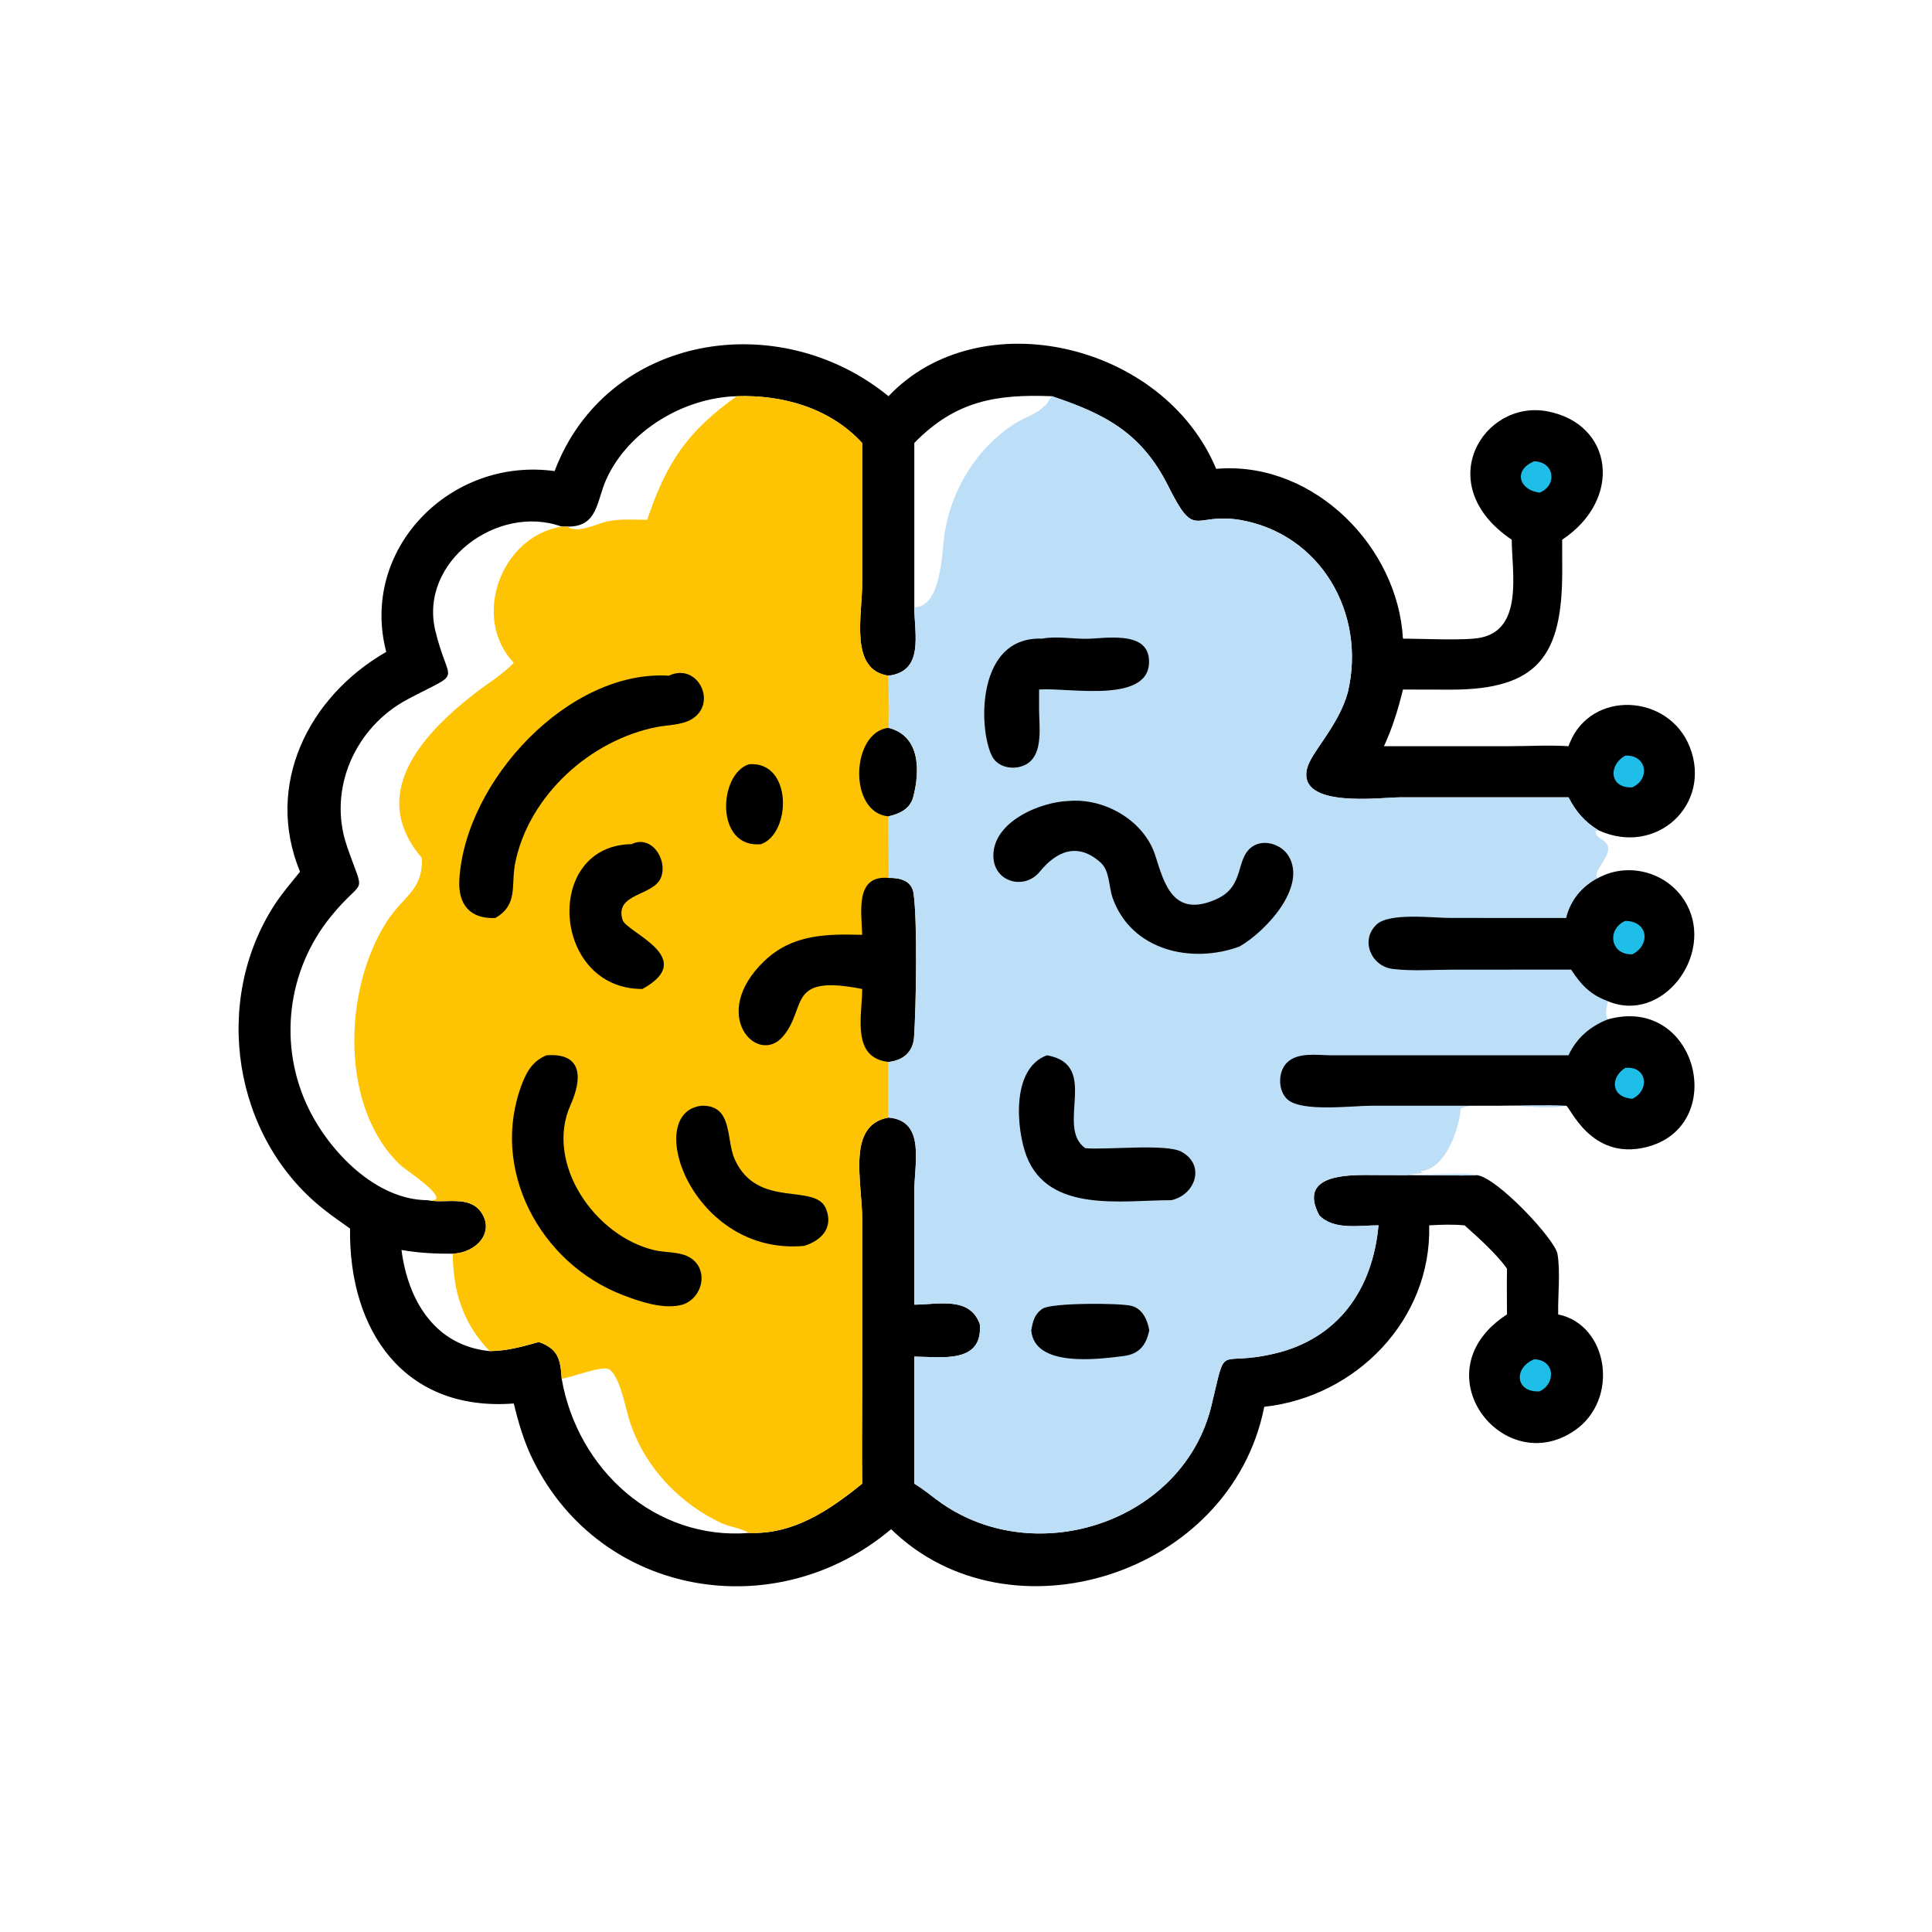 <svg version="1.1" xmlns="http://www.w3.org/2000/svg" style="display: block;" viewBox="0 0 2048 2048" width="512" height="512">
<path transform="translate(0,0)" fill="rgb(0,0,0)" d="M 587.908 499.381 C 642.902 354.137 825.454 324.834 941.856 420.006 C 1038.1 318.328 1233.16 363.072 1289.2 496.983 L 1293.82 496.667 C 1393.62 490.789 1481.75 579.577 1487.19 676.996 C 1506.9 676.975 1552.25 679.301 1569.09 676.049 C 1615.31 667.121 1602.58 606.101 1602.51 572.118 C 1516.18 513.857 1572.58 423.284 1640.2 436.012 C 1710.05 449.159 1720.69 529.149 1655.97 572.118 L 1656.02 605.406 C 1656.07 694.663 1630.75 731.074 1537.98 731.053 L 1487.19 730.943 C 1482.11 752.051 1476.11 771.211 1467.07 791 L 1599.12 791.014 C 1620.09 791.011 1641.79 789.664 1662.65 791 L 1663.94 787.733 C 1686.81 730.885 1769.17 735.329 1791.31 792.035 C 1815.04 852.827 1755.76 908.442 1694.2 880.028 C 1679.37 870.791 1670.77 860.596 1662.65 845.18 L 1484.06 845.216 C 1463.69 845.217 1375.35 857.379 1385.54 814.787 C 1389.77 797.1 1418.79 770.124 1428.77 733.797 C 1448.51 650.298 1399.92 565.551 1313.86 551.026 C 1264.22 543.295 1267.36 573.198 1238.33 515.15 C 1209.96 458.428 1170.65 438.589 1115.05 420.006 C 1113.41 422.014 1108.3 430.187 1108.09 430.348 L 1107.28 429.853 C 1100.85 438.115 1085.87 442.681 1076.95 448.239 C 1035.91 473.787 1007.55 519.953 1001.04 567.582 C 998.464 586.454 997.733 643.507 969.209 643.739 C 969.378 672.627 979.768 711.576 941.856 716.262 C 900.165 710.202 913.94 652.97 913.937 618.643 L 913.96 469.559 C 879.886 432.614 830.029 418.339 780.963 420.006 C 725.201 421.419 666.105 456.327 642.655 508.186 C 632.402 530.859 633.988 558.592 601.63 558.221 L 595.415 558.221 C 531.342 568.346 499.26 654.389 544.607 702.709 C 532.173 715.48 516.611 724.672 502.615 735.589 C 445.261 780.327 390.348 842.713 447.143 909.459 C 448.678 943.56 427.899 949.468 410.474 976.216 C 363.433 1048.43 359.717 1175.49 425.662 1236.17 C 429.121 1239.36 484.2 1275.71 453.225 1272.26 C 471.84 1276.21 497.416 1266.58 510.172 1285.24 C 524.275 1305.86 505.83 1327.74 479.999 1328.98 C 480.153 1369.19 490.925 1403.16 519.1 1432.23 C 537.384 1432.13 553.759 1427.42 571.226 1422.59 C 592.073 1430.05 594.093 1441.29 595.415 1461.54 C 612.071 1557.5 694.31 1633.02 794.061 1625 C 841.558 1626.6 878.716 1601.19 913.96 1572.76 C 913.502 1538.42 913.954 1504.02 913.96 1469.68 L 913.964 1292.29 C 913.957 1252.3 897.195 1192.51 941.856 1184.65 C 981.392 1187.92 969.247 1233.33 969.22 1262.43 L 969.209 1382.99 C 994.894 1382.87 1028.03 1373.96 1038.65 1403.65 C 1042.06 1446.01 998.079 1438.28 969.209 1438.07 L 969.209 1572.76 C 979.565 1578.88 988.733 1587.07 998.651 1593.9 C 1100.9 1664.29 1254.71 1611.85 1284.12 1490.22 C 1300.98 1420.52 1288.62 1449.64 1351.24 1434.81 C 1418.85 1418.79 1455.04 1366.7 1461.27 1298.92 C 1441.26 1298.82 1413.57 1304.38 1398.44 1288.2 C 1374.25 1242.44 1434.37 1245.55 1457.73 1245.58 L 1527.62 1245.8 C 1540.29 1245.86 1553.18 1246.42 1565.83 1245.7 C 1588.02 1248.93 1648.32 1313.96 1650.97 1329.09 C 1654.23 1347.61 1651.31 1373.56 1651.74 1393.33 C 1705.16 1404.34 1717.3 1483.68 1668.83 1516.66 C 1592.95 1568.29 1504.01 1453.95 1597.47 1393.33 C 1597.4 1377.18 1597.2 1361.02 1597.47 1344.88 C 1587.13 1329.86 1566.34 1311.26 1552.53 1298.92 C 1539.91 1297.78 1527.62 1298.16 1515 1298.92 C 1517.61 1398.8 1437.61 1480.61 1340.18 1491.28 C 1304.68 1670.45 1069.46 1742.99 944.63 1620.99 C 823.019 1723.63 637.112 1693.52 565.041 1547.77 C 555.457 1528.39 549.727 1508.66 544.607 1487.76 C 428.503 1496.62 369.569 1410.62 371.069 1302.32 C 361.464 1295.5 351.736 1288.76 342.513 1281.42 C 246.843 1205.36 224.841 1061.74 290.739 959.591 C 298.833 947.045 308.693 935.705 318.042 924.092 C 280.28 832.456 326.499 738.687 409.426 691.037 C 381.009 582.455 477.201 484.098 587.908 499.381 z M 453.225 1272.26 C 484.2 1275.71 429.121 1239.36 425.662 1236.17 C 359.717 1175.49 363.433 1048.43 410.474 976.216 C 427.899 949.468 448.678 943.56 447.143 909.459 C 390.348 842.713 445.261 780.327 502.615 735.589 C 516.611 724.672 532.173 715.48 544.607 702.709 C 499.26 654.389 531.342 568.346 595.415 558.221 C 527.67 533.718 444.023 595.267 461.424 668.358 C 475.658 728.148 492.596 709.203 432.04 741.311 C 376.66 770.675 347.043 836.365 367.71 896.759 C 387.269 953.913 387.035 926.747 350.534 971.759 C 304.024 1029.11 294.641 1108.58 327.157 1175.17 C 349.49 1220.91 398.422 1271.98 453.225 1272.26 z M 969.209 469.559 L 969.209 643.739 C 997.733 643.507 998.464 586.454 1001.04 567.582 C 1007.55 519.953 1035.91 473.787 1076.95 448.239 C 1085.87 442.681 1100.85 438.115 1107.28 429.853 L 1108.09 430.348 C 1108.3 430.187 1113.41 422.014 1115.05 420.006 C 1056.66 417.721 1013.03 424.535 969.209 469.559 z M 425.592 1325 C 432.583 1379.29 461.558 1426.58 519.1 1432.23 C 490.925 1403.16 480.153 1369.19 479.999 1328.98 C 461.876 1329.1 443.464 1328.24 425.592 1325 z"/>
<path transform="translate(0,0)" fill="rgb(30,190,233)" d="M 1626.26 489.008 C 1648.03 489.474 1651.02 514.666 1632.03 522.209 C 1610.23 519.554 1603.72 498.375 1626.26 489.008 z"/>
<path transform="translate(0,0)" fill="rgb(30,190,233)" d="M 1722.81 800.99 C 1745.77 799.922 1749.63 825.828 1730.35 834.567 C 1706.6 836.124 1704.12 811.555 1722.81 800.99 z"/>
<path transform="translate(0,0)" fill="rgb(30,190,233)" d="M 1626.26 1440.92 C 1648.24 1441.45 1649.8 1466.33 1632.03 1474.92 C 1606.19 1476.27 1604.09 1450.04 1626.26 1440.92 z"/>
<path transform="translate(0,0)" fill="rgb(254,195,2)" d="M 780.963 420.006 C 830.029 418.339 879.886 432.614 913.96 469.559 L 913.937 618.643 C 913.94 652.97 900.165 710.202 941.856 716.262 C 941.784 734.402 943.485 753.582 941.856 771.549 C 975.119 779.999 975.542 815.988 968.088 844.696 C 964.749 857.552 953.68 862.615 941.856 865.355 L 941.992 906.572 C 942.047 914.449 942.738 922.817 941.856 930.632 C 953.999 930.492 966.527 933.255 968.447 947.287 C 972.676 978.185 971.09 1067.52 968.92 1099.42 C 967.847 1115.2 957.208 1124.14 941.856 1125.7 L 941.856 1184.65 C 897.195 1192.51 913.957 1252.3 913.964 1292.29 L 913.96 1469.68 C 913.954 1504.02 913.502 1538.42 913.96 1572.76 C 878.716 1601.19 841.558 1626.6 794.061 1625 C 694.31 1633.02 612.071 1557.5 595.415 1461.54 C 594.093 1441.29 592.073 1430.05 571.226 1422.59 C 553.759 1427.42 537.384 1432.13 519.1 1432.23 C 490.925 1403.16 480.153 1369.19 479.999 1328.98 C 505.83 1327.74 524.275 1305.86 510.172 1285.24 C 497.416 1266.58 471.84 1276.21 453.225 1272.26 C 484.2 1275.71 429.121 1239.36 425.662 1236.17 C 359.717 1175.49 363.433 1048.43 410.474 976.216 C 427.899 949.468 448.678 943.56 447.143 909.459 C 390.348 842.713 445.261 780.327 502.615 735.589 C 516.611 724.672 532.173 715.48 544.607 702.709 C 499.26 654.389 531.342 568.346 595.415 558.221 L 601.63 558.221 C 633.988 558.592 632.402 530.859 642.655 508.186 C 666.105 456.327 725.201 421.419 780.963 420.006 z M 595.415 1461.54 C 612.071 1557.5 694.31 1633.02 794.061 1625 C 785.747 1619.91 773.476 1618.67 764.344 1614.38 C 721.403 1594.2 685.504 1557.14 669.46 1512.19 C 663.519 1497.62 658.547 1460.73 646.093 1451.8 C 639.245 1446.88 608.264 1459.42 595.415 1461.54 z M 601.63 558.221 C 611.759 566.288 632.854 555.051 643.824 552.684 C 657.263 549.784 672.352 550.95 686.027 551.026 C 706.461 490.655 728.059 457.69 780.963 420.006 C 725.201 421.419 666.105 456.327 642.655 508.186 C 632.402 530.859 633.988 558.592 601.63 558.221 z"/>
<path transform="translate(0,0)" fill="rgb(0,0,0)" d="M 794.061 810.109 C 840.093 806.604 839.051 882.999 806.837 894.846 C 757.807 899.76 761.359 820.226 794.061 810.109 z"/>
<path transform="translate(0,0)" fill="rgb(0,0,0)" d="M 941.856 865.355 C 898.88 861.708 901.996 775.891 941.856 771.549 C 975.119 779.999 975.542 815.988 968.088 844.696 C 964.749 857.552 953.68 862.615 941.856 865.355 z"/>
<path transform="translate(0,0)" fill="rgb(0,0,0)" d="M 669.46 894.846 C 690.294 884.565 707.809 910.68 700.832 929.761 C 693.347 950.233 650.969 946.302 659.986 975.223 C 664.144 988.559 740.835 1015.36 680.977 1048.36 C 584.727 1048.6 575.387 896.167 669.46 894.846 z"/>
<path transform="translate(0,0)" fill="rgb(0,0,0)" d="M 743.777 1172.11 C 777.311 1171.34 769.381 1207.95 778.777 1228.82 C 803.07 1282.79 864.878 1252.82 875.856 1281.93 C 883.385 1301.9 870.561 1314.9 852.597 1320.67 C 733.748 1331.84 680.425 1179.2 743.777 1172.11 z"/>
<path transform="translate(0,0)" fill="rgb(0,0,0)" d="M 579.243 1118.64 C 619.129 1115.71 616.579 1145.06 604.747 1171.44 C 577.184 1232.89 630.434 1310.78 694.204 1325.35 C 705.148 1327.85 718.462 1326.87 728.605 1331.61 C 752.191 1342.63 746.234 1375.55 723.451 1382.99 C 703.796 1388.48 678.477 1379.82 660.21 1372.81 C 572.193 1339.03 518.248 1238.59 553.784 1147.87 C 559.073 1134.36 565.531 1124.55 579.243 1118.64 z"/>
<path transform="translate(0,0)" fill="rgb(0,0,0)" d="M 941.856 930.632 C 953.999 930.492 966.527 933.255 968.447 947.287 C 972.676 978.185 971.09 1067.52 968.92 1099.42 C 967.847 1115.2 957.208 1124.14 941.856 1125.7 C 902.013 1121.29 913.982 1076.34 913.96 1048.36 C 833.241 1032.42 856.074 1067.83 830.035 1098.6 C 802.97 1130.58 750.912 1075.44 810.269 1018.67 C 839.818 990.402 875.618 989.939 913.96 990.959 C 913.29 966.629 906.077 927.511 941.856 930.632 z"/>
<path transform="translate(0,0)" fill="rgb(0,0,0)" d="M 709.04 716.262 C 740.009 701.499 761.803 746.859 731.966 763.097 C 721.786 768.637 707.454 768.484 696.146 770.705 C 625.601 784.565 560.963 843.198 546.244 914.159 C 541.254 938.212 549.923 958.679 525.055 973.116 C 497.711 974.321 485.401 958.182 486.928 932.33 C 493.105 827.784 602.932 709.653 709.04 716.262 z"/>
<path transform="translate(0,0)" fill="rgb(188,222,246)" d="M 1115.05 420.006 C 1170.65 438.589 1209.96 458.428 1238.33 515.15 C 1267.36 573.198 1264.22 543.295 1313.86 551.026 C 1399.92 565.551 1448.51 650.298 1428.77 733.797 C 1418.79 770.124 1389.77 797.1 1385.54 814.787 C 1375.35 857.379 1463.69 845.217 1484.06 845.216 L 1662.65 845.18 C 1670.77 860.596 1679.37 870.791 1694.2 880.028 L 1691.47 880.767 C 1689.96 889.373 1705.69 889.647 1704.79 900.607 C 1703.9 911.3 1686.42 927.191 1694.2 930.632 C 1727.67 912.644 1770.27 925.494 1788.16 959.054 C 1816.89 1012.95 1761.84 1085.53 1704.32 1061.26 C 1703.26 1067.68 1700.94 1074.68 1704.32 1080.63 C 1799.59 1053.96 1833.58 1195.07 1744.06 1216.24 C 1685.71 1230.03 1663.98 1172.19 1660.16 1172.11 C 1634.31 1178.44 1576.42 1164.61 1548.44 1174.77 C 1547.1 1196.46 1531.92 1239.85 1506.38 1241.19 L 1506.53 1242.38 L 1508.83 1243.4 C 1451.18 1249.3 1554.86 1241.07 1565.83 1245.7 C 1553.18 1246.42 1540.29 1245.86 1527.62 1245.8 L 1457.73 1245.58 C 1434.37 1245.55 1374.25 1242.44 1398.44 1288.2 C 1413.57 1304.38 1441.26 1298.82 1461.27 1298.92 C 1455.04 1366.7 1418.85 1418.79 1351.24 1434.81 C 1288.62 1449.64 1300.98 1420.52 1284.12 1490.22 C 1254.71 1611.85 1100.9 1664.29 998.651 1593.9 C 988.733 1587.07 979.565 1578.88 969.209 1572.76 L 969.209 1438.07 C 998.079 1438.28 1042.06 1446.01 1038.65 1403.65 C 1028.03 1373.96 994.894 1382.87 969.209 1382.99 L 969.22 1262.43 C 969.247 1233.33 981.392 1187.92 941.856 1184.65 L 941.856 1125.7 C 957.208 1124.14 967.847 1115.2 968.92 1099.42 C 971.09 1067.52 972.676 978.185 968.447 947.287 C 966.527 933.255 953.999 930.492 941.856 930.632 C 942.738 922.817 942.047 914.449 941.992 906.572 L 941.856 865.355 C 953.68 862.615 964.749 857.552 968.088 844.696 C 975.542 815.988 975.119 779.999 941.856 771.549 C 943.485 753.582 941.784 734.402 941.856 716.262 C 979.768 711.576 969.378 672.627 969.209 643.739 C 997.733 643.507 998.464 586.454 1001.04 567.582 C 1007.55 519.953 1035.91 473.787 1076.95 448.239 C 1085.87 442.681 1100.85 438.115 1107.28 429.853 L 1108.09 430.348 C 1108.3 430.187 1113.41 422.014 1115.05 420.006 z"/>
<path transform="translate(0,0)" fill="rgb(0,0,0)" d="M 1093.18 1410.21 C 1094.87 1400.69 1096.6 1392.89 1105.27 1387.21 C 1114.87 1380.93 1186.39 1381.1 1199.23 1384.24 C 1211.11 1387.15 1216.44 1399.28 1218.25 1410.21 C 1215.04 1425.71 1207.78 1435.31 1191.17 1437.44 C 1163.42 1440.99 1096.45 1449.66 1093.18 1410.21 z"/>
<path transform="translate(0,0)" fill="rgb(0,0,0)" d="M 1104.77 676.996 C 1119.88 674.125 1136.43 677.285 1151.76 677.153 C 1170.71 676.989 1214.85 668.394 1217.81 697.775 C 1222.79 747.124 1133.41 728.705 1102.58 730.857 L 1101.48 730.943 L 1101.48 753.268 C 1101.61 769.253 1105.13 794.088 1092.8 806.455 C 1083.04 816.24 1064.04 816.282 1054.64 806.032 C 1038.04 787.915 1029.36 674.049 1104.77 676.996 z"/>
<path transform="translate(0,0)" fill="rgb(0,0,0)" d="M 1109.91 1118.64 C 1166.55 1128.81 1118.44 1194.27 1150.38 1217.12 C 1173.15 1219.18 1236.49 1212 1252.63 1221.03 C 1278.39 1235.44 1266.67 1267.05 1241.47 1272.26 C 1190 1272.19 1111.4 1286.39 1088.12 1225.39 C 1077.58 1197.8 1071.31 1132.56 1109.91 1118.64 z"/>
<path transform="translate(0,0)" fill="rgb(0,0,0)" d="M 1132.87 849.057 C 1170.77 845.731 1212.68 869.708 1224.58 906.667 C 1234.03 936.043 1243.23 973.919 1289.6 953.076 C 1320.27 939.288 1309.09 910.036 1327.57 897.416 C 1340.08 888.876 1358.79 895.272 1366.08 907.62 C 1385.65 940.747 1341.07 987.884 1313.86 1003.37 C 1263.25 1022 1199.23 1007.77 1179.43 951.8 C 1175.28 940.058 1176.42 923.135 1166.84 914.465 C 1142.78 892.69 1120.29 901.795 1102.25 923.971 C 1086.05 943.875 1053.66 935.318 1053.02 907.917 C 1052.16 871.036 1102.85 850.011 1132.87 849.057 z"/>
<path transform="translate(0,0)" fill="rgb(0,0,0)" d="M 1694.2 930.632 C 1727.67 912.644 1770.27 925.494 1788.16 959.054 C 1816.89 1012.95 1761.84 1085.53 1704.32 1061.26 C 1685.84 1054.42 1676.04 1044.05 1665.45 1027.83 L 1540.64 1027.87 C 1519.62 1027.88 1496.81 1029.67 1476.04 1027.06 C 1453.68 1024.24 1441.52 996.747 1459.22 980.047 C 1472.85 967.187 1518.9 973.055 1536.53 973.055 L 1660.16 973.116 C 1664.7 954.333 1677.06 939.362 1694.2 930.632 z"/>
<path transform="translate(0,0)" fill="rgb(30,190,233)" d="M 1722.81 976.199 C 1747.51 976.439 1749.72 1001.81 1730.35 1011.62 C 1707.01 1012.54 1702.92 985.077 1722.81 976.199 z"/>
<path transform="translate(0,0)" fill="rgb(0,0,0)" d="M 1704.32 1080.63 C 1799.59 1053.96 1833.58 1195.07 1744.06 1216.24 C 1685.71 1230.03 1663.98 1172.19 1660.16 1172.11 C 1636.56 1170.88 1612.36 1172.08 1588.7 1172.11 L 1453 1172.13 C 1433.62 1172.14 1380.07 1178.98 1364.92 1165.57 C 1354.43 1156.29 1354.49 1136.23 1364.23 1126.46 C 1375.69 1114.96 1396.89 1118.64 1411.5 1118.67 L 1662.65 1118.64 C 1671.34 1100.24 1685.57 1087.92 1704.32 1080.63 z"/>
<path transform="translate(0,0)" fill="rgb(30,190,233)" d="M 1722.81 1132.01 C 1745.99 1129.66 1749.34 1155.76 1730.35 1164.72 C 1708.09 1163.35 1706.2 1142.65 1722.81 1132.01 z"/>
</svg>